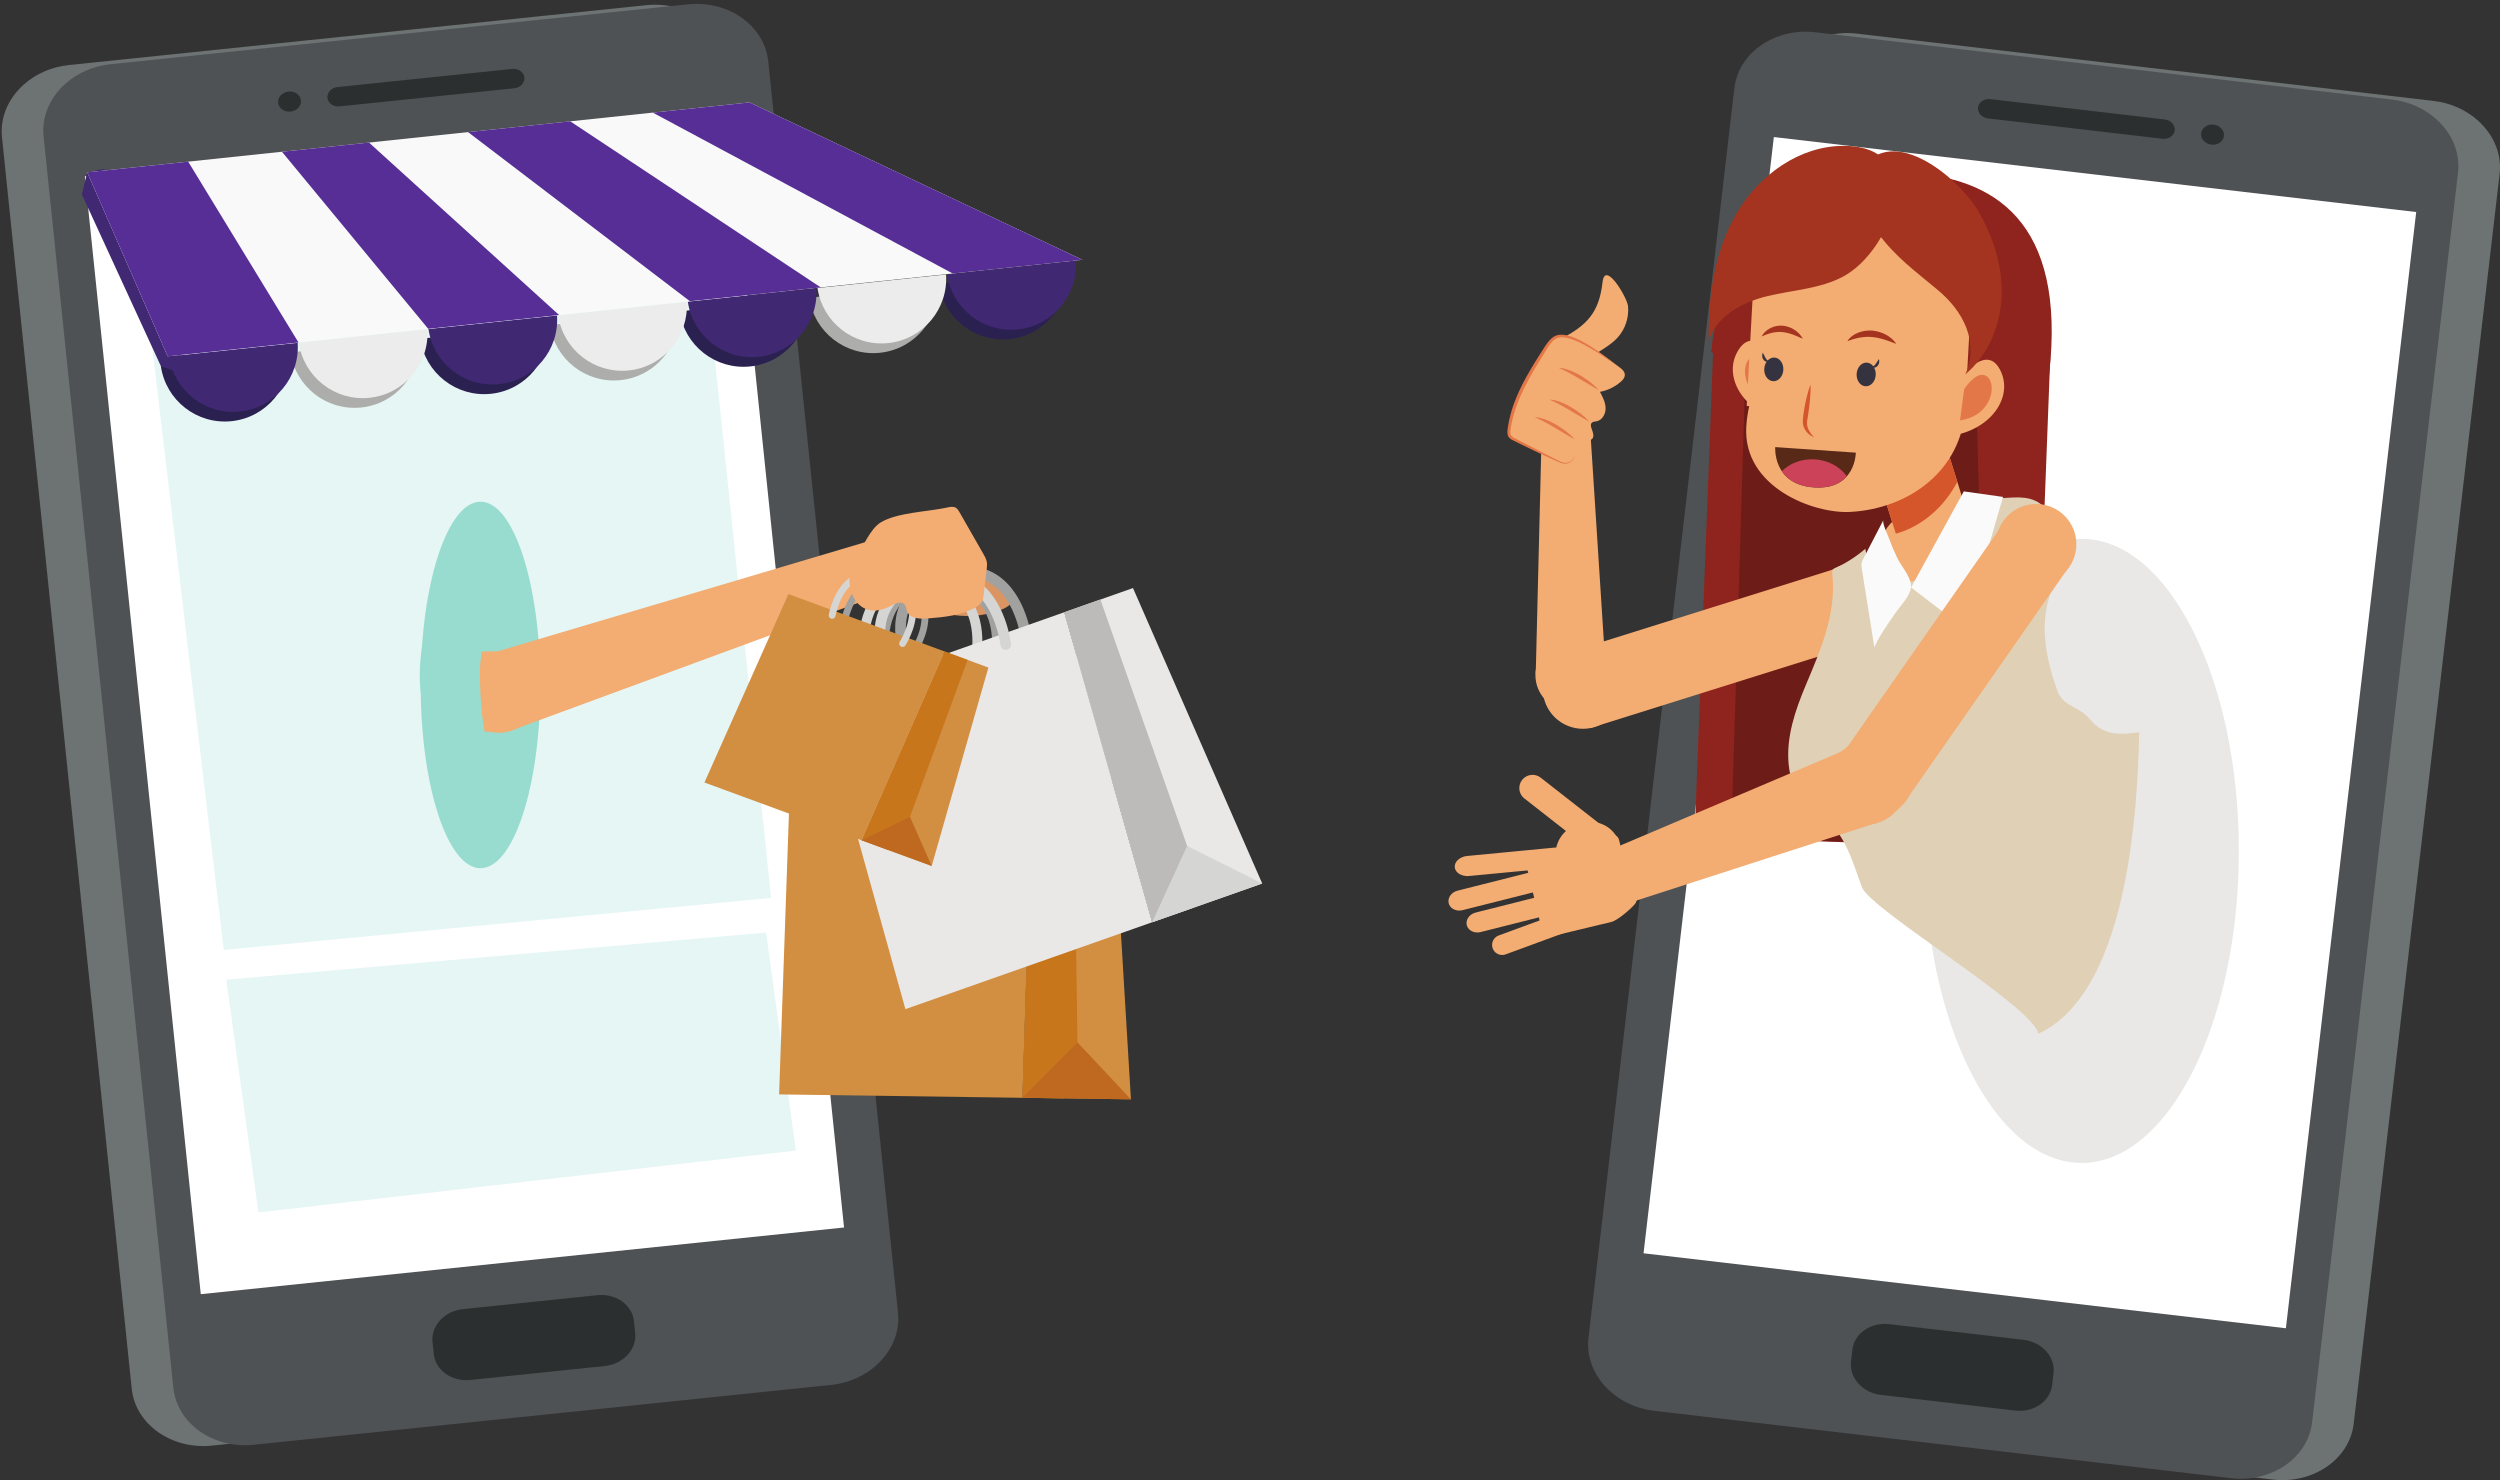 <?xml version="1.0" encoding="UTF-8"?><svg xmlns="http://www.w3.org/2000/svg" xmlns:xlink="http://www.w3.org/1999/xlink" height="266.6" preserveAspectRatio="xMidYMid meet" version="1.0" viewBox="-0.3 -0.7 450.3 266.6" width="450.3" zoomAndPan="magnify"><rect x="-0.3" y="-0.7" width="450.3" height="266.6" fill="#333333" stroke="none"/><defs><clipPath id="a"><path d="M 293 5 L 450 5 L 450 265.898 L 293 265.898 Z M 293 5"/></clipPath><clipPath id="b"><path d="M 285 5 L 443 5 L 443 265.898 L 285 265.898 Z M 285 5"/></clipPath></defs><g><g clip-path="url(#a)"><path d="M 409.074 265.797 L 305.184 253.668 C 297.91 252.82 292.57 246.902 293.312 240.52 L 319.594 15.422 C 320.34 9.035 326.898 4.508 334.172 5.355 L 438.062 17.484 C 441.203 17.852 443.984 19.164 446.07 21.051 C 448.812 23.531 450.355 27.008 449.93 30.637 L 423.652 255.734 C 422.906 262.117 416.348 266.648 409.074 265.797" fill="#6d7273"/></g><g clip-path="url(#b)"><path d="M 401.578 265.551 L 297.688 253.422 C 290.414 252.574 285.074 246.656 285.82 240.273 L 312.098 15.172 C 312.844 8.789 319.402 4.262 326.676 5.109 L 430.57 17.238 C 433.711 17.605 436.492 18.918 438.578 20.805 C 441.32 23.285 442.859 26.762 442.438 30.391 L 416.156 255.488 C 415.414 261.871 408.852 266.402 401.578 265.551" fill="#4e5254"/></g><g><path d="M 411.434 238.547 L 295.734 225.043 L 319.207 23.988 L 434.906 37.492 L 411.434 238.547" fill="#fff"/></g><g><path d="M 389.219 24.297 L 357.758 20.625 C 356.668 20.496 355.867 19.613 355.98 18.656 C 356.094 17.699 357.074 17.023 358.164 17.148 L 389.625 20.82 C 390.172 20.887 390.641 21.141 390.965 21.496 C 391.285 21.852 391.457 22.312 391.402 22.789 C 391.289 23.746 390.309 24.426 389.219 24.297" fill="#2c2f2f"/></g><g><path d="M 400.273 23.789 C 400.156 24.785 399.145 25.484 398.012 25.352 C 396.875 25.219 396.051 24.305 396.168 23.309 C 396.285 22.312 397.297 21.613 398.43 21.746 C 399.566 21.879 400.391 22.793 400.273 23.789" fill="#2c2f2f"/></g><g><path d="M 362.699 253.375 L 338.496 250.551 C 335.191 250.164 332.762 247.473 333.102 244.57 L 333.355 242.383 C 333.695 239.477 336.68 237.418 339.984 237.805 L 364.188 240.629 C 365.57 240.789 366.797 241.355 367.734 242.168 C 369.039 243.301 369.781 244.918 369.586 246.609 L 369.328 248.797 C 368.988 251.703 366.008 253.762 362.699 253.375" fill="#2c2f2f"/></g><g><path d="M 37.871 259.684 L 141.91 248.898 C 149.195 248.145 154.609 242.293 153.945 235.902 L 130.578 10.48 C 129.914 4.09 123.414 -0.523 116.133 0.23 L 12.09 11.016 C 8.945 11.344 6.148 12.617 4.039 14.48 C 1.262 16.926 -0.32 20.383 0.055 24.012 L 23.426 249.434 C 24.086 255.828 30.59 260.438 37.871 259.684" fill="#6d7273"/></g><g><path d="M 45.367 259.535 L 149.406 248.746 C 156.691 247.992 162.105 242.145 161.445 235.754 L 138.074 10.332 C 137.41 3.938 130.91 -0.676 123.629 0.082 L 19.59 10.867 C 16.441 11.191 13.645 12.469 11.535 14.328 C 8.762 16.777 7.176 20.23 7.551 23.863 L 30.922 249.281 C 31.582 255.676 38.086 260.289 45.367 259.535" fill="#4e5254"/></g><g><path d="M 35.863 232.406 L 151.727 220.395 L 130.852 19.055 L 14.988 31.066 L 35.863 232.406" fill="#fff"/></g><g><path d="M 60.844 18.461 L 92.348 15.195 C 93.441 15.082 94.25 14.203 94.152 13.246 C 94.051 12.289 93.078 11.602 91.988 11.711 L 60.48 14.98 C 59.938 15.035 59.461 15.281 59.137 15.637 C 58.809 15.988 58.629 16.445 58.68 16.926 C 58.777 17.883 59.754 18.574 60.844 18.461" fill="#2c2f2f"/></g><g><path d="M 49.797 17.809 C 49.898 18.805 50.902 19.52 52.039 19.398 C 53.176 19.281 54.012 18.379 53.906 17.383 C 53.805 16.387 52.801 15.672 51.664 15.789 C 50.531 15.906 49.691 16.812 49.797 17.809" fill="#2c2f2f"/></g><g><path d="M 84.402 247.859 L 108.637 245.348 C 111.949 245.008 114.414 242.348 114.113 239.438 L 113.887 237.246 C 113.582 234.34 110.629 232.242 107.312 232.586 L 83.078 235.098 C 81.695 235.238 80.461 235.789 79.512 236.59 C 78.191 237.707 77.43 239.316 77.605 241.008 L 77.832 243.199 C 78.133 246.105 81.09 248.207 84.402 247.859" fill="#2c2f2f"/></g><g><path d="M 40.008 170.402 L 26.18 53.977 L 126.547 45.504 L 138.59 161.035 L 40.008 170.402" fill="#e5f6f5"/></g><g><path d="M 46.25 217.688 L 40.453 175.754 L 137.695 167.281 L 143.051 206.535 L 46.25 217.688" fill="#e5f6f5"/></g><g><path d="M 41.422 75.16 C 47.672 74.5 52.242 69.016 51.824 62.797 L 28.672 65.242 C 29.559 71.406 35.172 75.82 41.422 75.16" fill="#2b2151"/></g><g><path d="M 88.137 70.23 C 94.387 69.57 98.957 64.086 98.539 57.871 L 75.387 60.312 C 76.273 66.48 81.887 70.891 88.137 70.23" fill="#2b2151"/></g><g><path d="M 134.852 65.301 C 141.102 64.645 145.672 59.156 145.254 52.941 L 122.098 55.383 C 122.988 61.551 128.602 65.961 134.852 65.301" fill="#2b2151"/></g><g><path d="M 64.781 72.695 C 71.031 72.035 75.598 66.551 75.184 60.336 L 52.027 62.777 C 52.918 68.945 58.531 73.355 64.781 72.695" fill="#adadab"/></g><g><path d="M 111.496 67.766 C 117.742 67.105 122.312 61.621 121.898 55.406 L 98.742 57.848 C 99.633 64.016 105.246 68.426 111.496 67.766" fill="#adadab"/></g><g><path d="M 158.211 62.84 C 164.461 62.18 169.027 56.695 168.613 50.477 L 145.457 52.922 C 146.348 59.086 151.961 63.496 158.211 62.84" fill="#adadab"/></g><g><path d="M 168.812 50.457 C 169.703 56.621 175.316 61.031 181.566 60.375 C 187.816 59.715 192.387 54.23 191.969 48.012 L 168.812 50.457" fill="#2b2151"/></g><g><path d="M 30.16 63.496 C 31.051 69.66 36.664 74.074 42.914 73.414 C 49.164 72.754 53.734 67.27 53.316 61.051 L 30.16 63.496" fill="#402873"/></g><g><path d="M 53.52 61.031 C 54.41 67.199 60.023 71.609 66.273 70.949 C 72.523 70.289 77.09 64.805 76.672 58.59 L 53.52 61.031" fill="#ececec"/></g><g><path d="M 76.875 58.566 C 77.766 64.734 83.379 69.145 89.629 68.484 C 95.879 67.824 100.449 62.34 100.031 56.125 L 76.875 58.566" fill="#402873"/></g><g><path d="M 100.234 56.102 C 101.121 62.27 106.738 66.68 112.984 66.02 C 119.234 65.359 123.805 59.879 123.391 53.66 L 100.234 56.102" fill="#ececec"/></g><g><path d="M 123.59 53.637 C 124.48 59.805 130.094 64.215 136.344 63.559 C 142.594 62.898 147.164 57.41 146.746 51.195 L 123.59 53.637" fill="#402873"/></g><g><path d="M 146.949 51.176 C 147.84 57.34 153.449 61.754 159.699 61.094 C 165.949 60.434 170.52 54.949 170.102 48.73 L 146.949 51.176" fill="#ececec"/></g><g><path d="M 170.305 48.711 C 171.195 54.879 176.809 59.285 183.059 58.629 C 189.309 57.969 193.879 52.484 193.461 46.266 L 170.305 48.711" fill="#402873"/></g><g><path d="M 28.672 65.242 L 14.445 34.316 L 15.406 30.332 L 18.441 29.707 L 33.609 54.422 L 31.574 66.301 L 28.672 65.242" fill="#402873"/></g><g><path d="M 134.688 17.746 L 15.406 30.332 L 29.898 63.473 L 194.656 46.094 L 134.688 17.746" fill="#f9f9f9"/></g><g><path d="M 15.406 30.332 L 29.898 63.473 L 53.465 60.988 L 33.594 28.414 L 15.406 30.332" fill="#572e96"/></g><g><path d="M 50.484 26.633 L 76.828 58.523 L 100.395 56.035 L 66.16 24.977 L 50.484 26.633" fill="#572e96"/></g><g><path d="M 84.004 23.094 L 123.961 53.551 L 147.523 51.062 L 102.41 21.152 L 84.004 23.094" fill="#572e96"/></g><g><path d="M 134.688 17.746 L 117.281 19.586 L 171.297 48.559 L 194.656 46.094 L 134.688 17.746" fill="#572e96"/></g><g><path d="M 97.031 122.672 C 97.031 140.902 92.203 155.684 86.25 155.684 C 80.297 155.684 75.469 140.902 75.469 122.672 C 75.469 104.441 80.297 89.664 86.25 89.664 C 92.203 89.664 97.031 104.441 97.031 122.672" fill="#98dcd0"/></g><g><path d="M 85.52 130.754 C 89.328 131.98 93.41 129.887 94.637 126.078 C 95.863 122.27 93.77 118.188 89.961 116.961 C 86.152 115.734 82.07 117.828 80.844 121.637 C 79.617 125.445 81.711 129.527 85.52 130.754" fill="#f3ac71"/></g><g><path d="M 91.828 130.922 C 95.68 129.664 97.781 125.52 96.523 121.668 C 95.266 117.812 91.121 115.711 87.27 116.969 C 83.414 118.23 81.312 122.371 82.57 126.227 C 83.828 130.078 87.973 132.184 91.828 130.922" fill="#f3ac71"/></g><g><path d="M 162.07 105.008 L 158.641 96.035 L 87.535 117.156 L 91.992 130.801 L 162.07 105.008" fill="#f3ac71"/></g><g><path d="M 179.527 103.98 C 180.996 104.316 182.578 105.477 182.328 106.961 C 182.137 108.098 180.973 108.773 179.895 109.18 C 176.785 110.348 173.328 110.57 170.098 109.816 C 169.078 109.578 167.934 109.102 167.664 108.09 C 167.422 107.191 168 106.273 168.68 105.637 C 171.973 102.551 175.59 103.078 179.527 103.98" fill="#db9562"/></g><g><path d="M 178.852 120.238 L 178.648 120.215 C 178.172 120.098 177.879 119.613 177.996 119.137 C 178.012 119.07 179.551 112.586 176.547 108.586 C 175.062 106.605 172.66 105.531 169.414 105.395 C 166.176 105.254 163.715 106.117 162.098 107.953 C 158.809 111.68 159.883 118.301 159.895 118.363 C 159.977 118.848 159.652 119.309 159.168 119.391 C 158.684 119.473 158.223 119.148 158.141 118.664 C 158.09 118.359 156.906 111.152 160.758 106.781 C 162.746 104.52 165.684 103.453 169.488 103.617 C 173.301 103.777 176.152 105.094 177.977 107.523 C 181.484 112.203 179.801 119.266 179.727 119.562 C 179.625 119.973 179.254 120.246 178.852 120.238" fill="#a1a1a0"/></g><g><path d="M 142.828 116.656 L 140.031 196.426 L 183.859 197.035 L 186.379 117.266 L 142.828 116.656" fill="#d28f42"/></g><g><path d="M 183.859 197.035 L 203.402 197.309 L 198.594 117.434 L 186.379 117.266 L 183.859 197.035" fill="#d28f42"/></g><g><path d="M 193.773 187.051 L 192.801 117.355 L 186.379 117.266 L 183.859 197.035 L 191.258 197.137 L 193.773 187.051" fill="#c8761c"/></g><g><path d="M 193.773 187.051 L 183.859 197.035 L 203.402 197.309 Z M 193.773 187.051" fill="#bf6920"/></g><g><path d="M 175.297 119.863 L 175.098 119.836 C 174.621 119.719 174.328 119.238 174.445 118.762 C 174.461 118.695 176 112.207 172.996 108.207 C 171.508 106.23 169.109 105.156 165.863 105.02 C 162.625 104.879 160.164 105.738 158.547 107.574 C 155.258 111.305 156.332 117.922 156.344 117.988 C 156.426 118.473 156.102 118.934 155.617 119.016 C 155.133 119.098 154.672 118.773 154.59 118.289 C 154.535 117.984 153.355 110.777 157.203 106.402 C 159.195 104.141 162.133 103.078 165.938 103.238 C 169.746 103.402 172.602 104.719 174.426 107.145 C 177.934 111.824 176.246 118.887 176.176 119.184 C 176.074 119.594 175.703 119.867 175.297 119.863" fill="#d5d5d3"/></g><g><path d="M 184.895 115.375 L 184.684 115.426 C 184.156 115.48 183.684 115.105 183.625 114.578 C 183.617 114.508 182.762 107.391 178.246 104.473 C 176.012 103.027 173.191 102.836 169.863 103.898 C 166.547 104.961 164.383 106.742 163.434 109.195 C 161.496 114.18 165.039 120.457 165.074 120.52 C 165.34 120.977 165.18 121.562 164.723 121.824 C 164.266 122.086 163.68 121.93 163.418 121.473 C 163.254 121.184 159.383 114.352 161.645 108.512 C 162.812 105.488 165.383 103.324 169.281 102.078 C 173.188 100.828 176.555 101.094 179.293 102.871 C 184.57 106.289 185.492 114.039 185.527 114.367 C 185.578 114.816 185.305 115.23 184.895 115.375" fill="#a1a1a0"/></g><g><path d="M 147.223 125.133 L 162.781 181.066 L 207.23 165.414 L 191.391 109.578 L 147.223 125.133" fill="#e9e8e7"/></g><g><path d="M 207.23 165.414 L 227.051 158.438 L 203.773 105.219 L 191.391 109.578 L 207.23 165.414" fill="#e9e8e7"/></g><g><path d="M 213.527 151.664 L 197.898 107.285 L 191.391 109.578 L 207.23 165.414 L 214.734 162.773 L 213.527 151.664" fill="#bcbbb9"/></g><g><path d="M 213.527 151.664 L 207.23 165.414 L 227.051 158.438 Z M 213.527 151.664" fill="#d5d5d3"/></g><g><path d="M 181.172 116.312 L 180.961 116.359 C 180.434 116.422 179.961 116.043 179.902 115.516 C 179.895 115.445 179.039 108.328 174.523 105.41 C 172.289 103.965 169.469 103.773 166.141 104.84 C 162.824 105.898 160.66 107.68 159.707 110.133 C 157.773 115.117 161.316 121.395 161.352 121.457 C 161.613 121.914 161.457 122.5 161 122.762 C 160.539 123.023 159.957 122.867 159.695 122.41 C 159.527 122.121 155.66 115.289 157.922 109.449 C 159.09 106.43 161.66 104.266 165.559 103.016 C 169.465 101.766 172.832 102.031 175.57 103.809 C 180.848 107.227 181.77 114.977 181.805 115.305 C 181.855 115.758 181.582 116.168 181.172 116.312" fill="#d5d5d3"/></g><g><path d="M 164.273 116.852 L 164.148 116.789 C 163.867 116.605 163.785 116.227 163.973 115.941 C 163.996 115.902 166.477 112.043 165.438 108.762 C 164.926 107.141 163.613 105.895 161.535 105.062 C 159.469 104.234 157.672 104.23 156.203 105.055 C 153.219 106.723 152.406 111.266 152.398 111.309 C 152.34 111.645 152.023 111.867 151.691 111.809 C 151.359 111.754 151.137 111.438 151.191 111.105 C 151.227 110.895 152.105 105.945 155.602 103.988 C 157.41 102.973 159.559 102.953 161.992 103.926 C 164.426 104.902 165.98 106.406 166.609 108.398 C 167.816 112.238 165.113 116.438 164.996 116.613 C 164.836 116.855 164.535 116.949 164.273 116.852" fill="#a1a1a0"/></g><g><path d="M 141.711 106.309 L 126.582 140.246 L 154.891 150.645 L 169.84 116.641 L 141.711 106.309" fill="#d28f42"/></g><g><path d="M 154.891 150.645 L 167.516 155.281 L 177.727 119.539 L 169.84 116.641 L 154.891 150.645" fill="#d28f42"/></g><g><path d="M 163.605 146.43 L 173.988 118.164 L 169.84 116.641 L 154.891 150.645 L 159.672 152.402 L 163.605 146.43" fill="#c8761c"/></g><g><path d="M 163.605 146.43 L 154.891 150.645 L 167.516 155.281 Z M 163.605 146.43" fill="#bf6920"/></g><g><path d="M 162.055 115.797 L 161.93 115.734 C 161.648 115.551 161.566 115.172 161.754 114.887 C 161.777 114.848 164.258 110.988 163.219 107.707 C 162.707 106.086 161.395 104.84 159.316 104.008 C 157.246 103.18 155.453 103.176 153.984 103.996 C 151 105.668 150.188 110.211 150.18 110.254 C 150.121 110.59 149.805 110.812 149.473 110.754 C 149.141 110.699 148.914 110.383 148.973 110.051 C 149.008 109.84 149.887 104.891 153.383 102.934 C 155.191 101.918 157.34 101.898 159.773 102.871 C 162.207 103.848 163.762 105.352 164.391 107.344 C 165.598 111.184 162.895 115.383 162.777 115.559 C 162.617 115.801 162.316 115.895 162.055 115.797" fill="#d5d5d3"/></g><g><path d="M 170.332 90.711 C 170.848 90.594 171.426 90.488 171.875 90.766 C 172.172 90.945 172.355 91.258 172.527 91.559 C 173.953 94.051 175.379 96.539 176.801 99.031 C 177.074 99.504 177.348 99.992 177.441 100.527 C 177.52 100.977 177.469 101.438 177.414 101.891 C 177.234 103.414 177.059 104.938 176.879 106.465 C 176.832 106.848 176.785 107.238 176.617 107.582 C 176.355 108.113 175.836 108.473 175.316 108.758 C 172.723 110.195 169.66 110.465 166.703 110.699 C 165.32 110.812 163.551 110.691 163.07 109.391 C 162.926 108.996 162.93 108.535 162.672 108.203 C 162.066 107.434 160.871 108.051 160.004 108.5 C 153.867 111.664 150.988 104.379 153.793 99.973 C 155.074 97.961 156.395 94.574 158.344 93.391 C 161.305 91.594 166.93 91.469 170.332 90.711" fill="#f3ac71"/></g><g><path d="M 86.148 120.301 C 86.156 128.527 87.09 137.492 92.777 143.441 C 87.18 140.672 81.41 137.48 78.164 132.145 C 74.445 126.023 74.801 118.211 76.703 111.305 C 77.527 108.316 81.723 98.754 85.586 103.703 C 88.332 107.219 86.145 116.203 86.148 120.301" fill="#98dcd0"/></g><g><path d="M 402.961 152.559 C 402.961 183.602 390.277 208.766 374.637 208.766 C 358.992 208.766 346.309 183.602 346.309 152.559 C 346.309 121.52 358.992 96.355 374.637 96.355 C 390.277 96.355 402.961 121.52 402.961 152.559" fill="#e9e8e7"/></g><g><path d="M 365.602 152.297 L 304.93 149.977 L 308.359 60.289 L 369.031 62.609 L 365.602 152.297" fill="#8e241d"/></g><g><path d="M 357.906 151.668 L 311.516 150.328 L 314.301 59.191 L 355.387 60.762 L 357.906 151.668" fill="#6e1c17"/></g><g><path d="M 335.875 114.906 C 332.055 116.105 327.988 113.98 326.793 110.164 C 325.594 106.344 327.719 102.277 331.539 101.082 C 335.355 99.883 339.422 102.008 340.617 105.828 C 341.816 109.645 339.691 113.711 335.875 114.906" fill="#f3ac71"/></g><g><path d="M 286.984 130.238 C 283.168 131.438 279.102 129.312 277.902 125.492 C 276.707 121.676 278.832 117.609 282.648 116.41 C 286.469 115.215 290.535 117.34 291.73 121.156 C 292.93 124.977 290.805 129.039 286.984 130.238" fill="#f3ac71"/></g><g><path d="M 286.227 130.41 L 281.984 116.891 L 331.43 101.387 L 335.668 114.906 L 286.227 130.41" fill="#f3ac71"/></g><g><path d="M 341.656 104.77 C 344.301 105.887 347.387 104.828 349.758 103.215 C 351.508 102.02 353.078 100.492 354.027 98.598 C 354.973 96.699 355.242 94.406 354.453 92.441 C 354.211 91.836 353.852 91.246 353.305 90.895 C 350.84 89.297 343.086 91.137 340.805 93.047 C 337.25 96.027 336.938 102.77 341.656 104.77" fill="#f3ac71"/></g><g><path d="M 355.934 97.82 L 343.18 101.82 L 337.219 82.816 L 349.973 78.816 L 355.934 97.82" fill="#f3ac71"/></g><g><path d="M 349.973 78.816 L 340.438 81.809 L 340.422 81.832 C 339.867 82.93 339.059 84.695 338.41 86.613 L 341.172 95.418 C 341.348 95.379 341.523 95.328 341.691 95.277 C 346.266 93.84 350.016 90.355 352.254 86.09 L 349.973 78.816" fill="#d6562b"/></g><g><path d="M 343.449 30.434 C 328.23 29.598 310.367 38.117 307.902 62.82 L 368.789 66.754 C 371.941 38.957 358.668 31.27 343.449 30.434" fill="#8e241d"/></g><g><path d="M 312.848 62.312 C 315.73 57.805 319.465 63.953 319.465 63.953 L 320.176 74.945 C 313.336 73.031 309.965 66.824 312.848 62.312" fill="#f3ac71"/></g><g><path d="M 318.969 66.422 C 318.969 66.422 317.141 62.609 315.168 63.641 C 313.195 64.668 313.293 70.539 319.078 72.055 L 318.969 66.422" fill="#e37748"/></g><g><path d="M 354.855 51.262 C 354.258 62.105 344.988 70.41 334.145 69.816 C 323.305 69.219 314.996 59.949 315.594 49.105 C 316.188 38.266 325.461 29.957 336.301 30.555 C 347.145 31.148 355.449 40.422 354.855 51.262" fill="#f3ac71"/></g><g><path d="M 353.66 72.953 C 353.066 83.797 343.797 90.93 332.953 91.508 C 326.336 91.859 313.645 87.047 314.238 76.207 C 314.836 65.363 324.27 51.648 335.109 52.246 C 345.953 52.84 354.258 62.113 353.66 72.953" fill="#f3ac71"/></g><g><path d="M 353.574 74.586 L 314.312 72.43 L 315.629 48.434 L 354.891 50.59 L 353.574 74.586" fill="#f3ac71"/></g><g><path d="M 360.008 66.016 C 357.637 61.215 353.254 66.922 353.254 66.922 L 351.34 77.77 C 358.348 76.613 362.379 70.816 360.008 66.016" fill="#f3ac71"/></g><g><path d="M 353.473 69.43 C 353.473 69.43 355.707 65.84 357.555 67.078 C 359.402 68.316 358.664 74.145 352.746 75.016 L 353.473 69.43" fill="#e37748"/></g><g><path d="M 334.117 66.652 C 334.055 67.824 334.77 68.82 335.719 68.871 C 336.668 68.926 337.492 68.016 337.555 66.84 C 337.621 65.664 336.902 64.668 335.953 64.617 C 335.004 64.562 334.184 65.477 334.117 66.652" fill="#35333f"/></g><g><path d="M 336.797 65.426 C 336.973 65.551 337.207 65.559 337.422 65.5 C 337.641 65.445 337.824 65.293 337.953 65.125 C 338.082 64.953 338.156 64.758 338.184 64.562 C 338.207 64.363 338.199 64.168 338.129 63.973 C 337.887 64.305 337.75 64.605 337.559 64.848 C 337.383 65.09 337.188 65.277 336.797 65.426" fill="#35333f"/></g><g><path d="M 320.914 65.926 C 320.848 67.102 320.027 68.012 319.078 67.961 C 318.129 67.906 317.41 66.91 317.477 65.738 C 317.539 64.562 318.363 63.648 319.312 63.703 C 320.262 63.754 320.977 64.75 320.914 65.926" fill="#35333f"/></g><g><path d="M 318.387 64.414 C 318.195 64.52 317.965 64.504 317.758 64.422 C 317.543 64.344 317.379 64.172 317.27 63.988 C 317.16 63.805 317.109 63.602 317.102 63.402 C 317.102 63.203 317.129 63.012 317.219 62.824 C 317.426 63.18 317.527 63.496 317.691 63.754 C 317.84 64.02 318.016 64.227 318.387 64.414" fill="#35333f"/></g><g><path d="M 325.812 68.562 C 325.848 69.426 325.801 70.277 325.73 71.121 C 325.66 71.969 325.559 72.809 325.434 73.645 L 325.34 74.27 L 325.238 74.891 L 325.211 75.047 L 325.199 75.184 C 325.191 75.273 325.172 75.367 325.176 75.457 C 325.18 75.551 325.172 75.645 325.188 75.734 L 325.199 75.871 L 325.211 75.941 L 325.227 76.008 C 325.367 76.742 325.836 77.449 326.449 78.051 C 326.242 77.98 326.047 77.875 325.863 77.758 C 325.766 77.699 325.68 77.633 325.59 77.566 L 325.34 77.344 C 325.016 77.031 324.742 76.641 324.582 76.191 C 324.504 75.969 324.449 75.73 324.43 75.492 C 324.41 75.371 324.418 75.25 324.422 75.129 L 324.426 74.949 L 324.441 74.789 C 324.461 74.574 324.484 74.363 324.508 74.152 L 324.594 73.52 C 324.719 72.68 324.879 71.848 325.074 71.02 C 325.273 70.191 325.5 69.367 325.812 68.562" fill="#d6562b"/></g><g><path d="M 317 59.902 C 317.688 58.609 319.273 57.828 320.828 57.961 C 321.598 58.055 322.344 58.301 322.953 58.73 C 323.273 58.918 323.527 59.195 323.801 59.434 C 324.035 59.715 324.258 60 324.441 60.312 C 324.086 60.191 323.781 60.035 323.469 59.898 C 323.145 59.785 322.852 59.633 322.543 59.535 C 321.934 59.316 321.332 59.176 320.73 59.117 C 320.129 59.047 319.523 59.117 318.902 59.242 C 318.281 59.383 317.66 59.605 317 59.902" fill="#a4341f"/></g><g><path d="M 332.434 60.75 C 333.238 59.461 335.113 58.699 336.961 58.848 C 337.871 58.949 338.758 59.203 339.488 59.637 C 339.871 59.832 340.18 60.109 340.5 60.352 C 340.781 60.633 341.051 60.922 341.273 61.234 C 340.848 61.113 340.484 60.953 340.113 60.812 C 339.727 60.695 339.379 60.539 339.012 60.438 C 338.285 60.215 337.57 60.066 336.855 60.004 C 336.141 59.926 335.422 59.992 334.688 60.109 C 333.953 60.242 333.219 60.461 332.434 60.75" fill="#a4341f"/></g><g><path d="M 331.633 49.145 C 327.496 51.332 322.637 51.531 318.086 52.629 C 313.535 53.719 308.746 56.266 307.48 60.77 C 307.355 52.805 308.484 44.59 312.508 37.711 C 316.527 30.836 323.863 25.535 331.828 25.574 C 347.344 25.656 340.516 44.449 331.633 49.145" fill="#a4341f"/></g><g><path d="M 348.758 51.555 C 350.957 53.402 352.859 55.68 353.883 58.359 C 354.91 61.043 354.98 64.16 353.688 66.727 C 357.816 63.297 360.051 57.902 360.23 52.539 C 360.41 47.176 358.68 41.867 355.965 37.238 C 352.426 31.211 339.652 20.523 334.246 30.93 C 332.27 34.742 335.84 38.398 337.961 41.289 C 341.141 45.625 344.691 48.141 348.758 51.555" fill="#a4341f"/></g><g><path d="M 319.453 79.832 L 333.969 80.832 C 333.969 80.832 333.961 87.598 326.453 87.094 C 318.949 86.594 319.453 79.832 319.453 79.832" fill="#572916"/></g><g><path d="M 326.672 82.043 C 324.305 81.871 322.121 82.715 320.641 84.164 C 321.605 85.598 323.34 86.887 326.453 87.094 C 329.473 87.297 331.277 86.324 332.359 85.086 C 331.129 83.398 329.074 82.215 326.672 82.043" fill="#cb4259"/></g><g><path d="M 394.41 132.484 C 388.215 127.957 381.117 134.809 376.195 128.918 C 373.961 126.238 371.367 126.805 370.199 123.516 C 368.238 117.98 367.129 112.148 368.852 106.766 C 370.445 101.785 372.387 95.949 368.641 91.414 C 368 90.633 367.23 89.918 366.262 89.48 C 363.805 88.363 360.906 89.211 358.25 89.031 C 355.043 88.812 355.664 88.555 355.102 91.266 C 354.57 93.809 353.098 96.352 352.18 98.883 C 350.531 100.648 348.559 102.109 346.379 103.156 C 344.586 104.02 342.559 104.609 340.609 104.207 C 338.656 103.805 336.445 102.203 336.391 100.211 C 336.277 100.367 336.172 100.527 336.062 100.684 C 335.988 99.832 335.867 98.984 335.684 98.145 C 334.035 99.566 332.191 100.746 330.223 101.637 C 330.105 101.688 329.988 101.738 329.902 101.828 C 329.68 102.055 329.707 102.43 329.738 102.754 C 330.492 109.883 327.605 116.41 324.953 122.723 C 323.059 127.223 321.402 132.047 321.871 136.973 C 322.117 139.566 323.078 142.156 324.668 144.227 C 326.309 146.367 328.91 147.039 330.469 148.922 C 332.629 151.527 333.883 155.957 335.062 159.098 C 336.629 163.262 367.031 181.242 366.836 185.719 C 373.023 186.867 379.523 189.57 385.562 187.797 C 406.969 181.52 387.617 145.258 395.078 134.27 C 395.504 133.648 394.875 132.824 394.41 132.484" fill="#e0d1b6"/></g><g><path d="M 343.926 105.113 L 353.418 87.809 L 360.484 88.805 L 353.613 112.535 L 343.926 105.113" fill="#fafafa"/></g><g><path d="M 343.902 105.078 C 344.039 103.328 342.168 101.305 341.453 99.828 C 340.898 98.691 340.402 97.52 339.973 96.328 C 339.77 95.773 338.672 93.488 338.938 92.977 C 337.754 95.254 336.57 97.527 335.391 99.801 C 335.234 100.102 335.078 100.406 335.016 100.738 C 334.949 101.109 335.012 101.492 335.07 101.863 C 335.812 106.531 336.559 111.199 337.305 115.871 C 338.27 113.723 339.656 111.82 340.973 109.883 C 341.848 108.598 343.621 106.828 343.879 105.266 L 343.902 105.078" fill="#fafafa"/></g><g><path d="M 268.562 170.129 C 268.219 169.191 268.703 168.145 269.641 167.797 L 280.75 163.719 C 281.133 163.578 281.535 163.574 281.898 163.684 C 282.426 163.844 282.875 164.238 283.078 164.793 C 283.422 165.73 282.938 166.777 282 167.121 L 270.891 171.203 C 270.32 171.414 269.707 171.316 269.238 170.992 C 268.938 170.789 268.695 170.492 268.562 170.129" fill="#f3ac71"/></g><g><path d="M 263.895 165.941 C 263.652 164.973 264.367 163.953 265.484 163.672 L 278.762 160.324 C 279.219 160.207 279.672 160.234 280.07 160.371 C 280.645 160.566 281.094 160.996 281.238 161.57 C 281.48 162.535 280.766 163.559 279.648 163.84 L 266.371 167.188 C 265.691 167.359 265.012 167.219 264.527 166.863 C 264.219 166.633 263.992 166.32 263.895 165.941" fill="#f3ac71"/></g><g><path d="M 260.641 161.996 C 260.395 161.031 261.109 160.008 262.23 159.727 L 275.504 156.379 C 275.961 156.266 276.418 156.289 276.812 156.426 C 277.387 156.625 277.836 157.055 277.98 157.625 C 278.227 158.594 277.508 159.613 276.391 159.898 L 263.117 163.242 C 262.434 163.414 261.754 163.273 261.27 162.918 C 260.961 162.691 260.734 162.375 260.641 161.996" fill="#f3ac71"/></g><g><path d="M 261.73 155.512 C 261.637 154.52 262.641 153.602 263.969 153.477 L 279.68 151.973 C 280.223 151.922 280.734 152.008 281.16 152.199 C 281.777 152.473 282.207 152.961 282.262 153.547 C 282.355 154.539 281.352 155.457 280.027 155.586 L 264.312 157.086 C 263.504 157.164 262.758 156.93 262.277 156.512 C 261.969 156.242 261.77 155.898 261.73 155.512" fill="#f3ac71"/></g><g><path d="M 273.867 139.777 C 274.676 138.746 276.172 138.559 277.199 139.363 L 289.367 148.887 C 289.785 149.215 290.066 149.656 290.191 150.141 C 290.375 150.836 290.242 151.609 289.766 152.219 C 288.957 153.254 287.457 153.438 286.434 152.637 L 274.262 143.113 C 273.637 142.625 273.328 141.875 273.363 141.129 C 273.387 140.652 273.551 140.18 273.867 139.777" fill="#f3ac71"/></g><g><path d="M 293.027 157.688 L 291.316 150.566 C 291.16 149.906 290.488 149.492 289.828 149.652 L 275.414 153.105 C 274.754 153.266 274.344 153.934 274.5 154.598 L 277.184 165.793 C 277.344 166.453 278.898 168.012 279.562 167.852 L 289.902 165.371 C 291.086 165.09 293.453 163.008 294.18 162.133 C 295.227 160.859 293.438 159.406 293.027 157.688" fill="#f3ac71"/></g><g><path d="M 293.176 158.688 L 291.426 151.375 C 291.004 149.629 289.738 148.293 288.168 147.699 C 287.223 147.344 286.168 147.258 285.117 147.508 L 284.129 147.746 C 281.176 148.453 279.336 151.449 280.047 154.402 L 281.73 161.43 C 281.887 162.09 282.559 162.504 283.219 162.344 L 292.262 160.176 C 292.926 160.02 293.336 159.348 293.176 158.688" fill="#f3ac71"/></g><g><path d="M 372.391 101.477 C 370.102 104.758 365.586 105.562 362.301 103.27 C 359.02 100.98 358.219 96.465 360.508 93.184 C 362.797 89.902 367.316 89.098 370.598 91.387 C 373.879 93.68 374.68 98.195 372.391 101.477" fill="#f3ac71"/></g><g><path d="M 343.066 143.488 C 340.777 146.77 336.262 147.574 332.977 145.285 C 329.695 142.992 328.895 138.477 331.184 135.195 C 333.473 131.914 337.992 131.113 341.273 133.402 C 344.555 135.691 345.355 140.211 343.066 143.488" fill="#f3ac71"/></g><g><path d="M 342.57 144.09 L 330.953 135.98 L 360.609 93.488 L 372.227 101.598 L 342.57 144.09" fill="#f3ac71"/></g><g><path d="M 338.148 147.441 C 334.316 148.77 330.137 146.742 328.809 142.914 C 327.477 139.086 329.504 134.902 333.336 133.574 C 337.164 132.246 341.348 134.273 342.676 138.102 C 344.004 141.93 341.977 146.113 338.148 147.441" fill="#f3ac71"/></g><g><path d="M 286.758 163.992 L 284.062 154.773 L 333.234 133.887 L 337.941 147.445 L 286.758 163.992" fill="#f3ac71"/></g><g><path d="M 276.258 120.867 C 276.27 117.293 279.176 114.406 282.75 114.418 C 286.324 114.43 289.211 117.336 289.199 120.91 C 289.188 124.484 286.281 127.371 282.707 127.359 C 279.133 127.348 276.246 124.441 276.258 120.867" fill="#f3ac71"/></g><g><path d="M 277.484 73.285 L 285.941 73.73 L 288.969 120.734 L 276.316 120.695 L 277.484 73.285" fill="#f3ac71"/></g><g><path d="M 384.375 109.438 C 384.375 109.438 390.621 177.688 365.191 186.164 L 375.008 191.965 C 375.008 191.965 395.527 193.746 399.094 173.227 C 402.664 152.707 399.094 125.496 399.094 125.496 L 384.375 109.438" fill="#e9e8e7"/></g><g><path d="M 288.355 50.094 C 288.801 46.148 292.781 52.883 292.938 54.426 C 293.145 56.488 292.43 58.629 291.023 60.152 C 289.734 61.551 287.969 62.391 286.43 63.508 C 284.355 65.016 282.211 69.898 279.082 66.699 C 277.152 64.73 278.652 61.48 280.797 60.367 C 285.488 57.93 287.73 55.676 288.355 50.094" fill="#f3ac71"/></g><g><path d="M 291.258 65.344 C 291.793 65.715 292.379 66.203 292.363 66.852 C 292.352 67.348 291.988 67.758 291.613 68.082 C 290.559 68.996 289.258 69.625 287.883 69.879 C 288.379 70.805 288.883 71.773 288.902 72.82 C 288.922 73.867 288.289 75.008 287.258 75.188 C 287.008 75.234 286.738 75.227 286.523 75.363 C 285.695 75.91 287.047 77.262 286.609 78.156 C 286.098 79.195 284.309 78.07 283.379 78.762 C 283.504 79.559 283.625 80.379 283.426 81.156 C 283.227 81.934 282.613 82.664 281.812 82.742 C 281.285 82.797 280.773 82.562 280.293 82.336 C 277.621 81.066 274.969 79.754 272.34 78.398 C 272.105 78.277 271.863 78.148 271.699 77.941 C 271.414 77.574 271.449 77.055 271.512 76.594 C 272.254 71.305 275.184 66.613 278.043 62.102 C 278.504 61.379 278.98 60.633 279.695 60.16 C 282.32 58.418 289.129 63.867 291.258 65.344" fill="#f3ac71"/></g><g><path d="M 283.426 81.156 C 283.285 81.621 283.016 82.051 282.637 82.344 C 282.449 82.488 282.23 82.594 282.004 82.645 C 281.773 82.695 281.539 82.684 281.309 82.633 C 280.852 82.523 280.426 82.277 279.988 82.062 L 278.684 81.402 C 276.945 80.523 275.215 79.629 273.484 78.727 L 272.84 78.383 L 272.516 78.215 C 272.406 78.156 272.305 78.102 272.211 78.043 C 272.117 77.984 272.031 77.926 271.969 77.859 L 271.816 77.637 C 271.738 77.469 271.719 77.258 271.73 77.035 C 271.734 76.926 271.75 76.812 271.766 76.695 C 271.781 76.578 271.805 76.461 271.824 76.34 L 271.949 75.633 C 272.059 75.16 272.152 74.691 272.289 74.227 C 272.41 73.762 272.566 73.305 272.711 72.848 C 272.875 72.395 273.027 71.938 273.215 71.492 C 273.309 71.27 273.391 71.039 273.492 70.82 L 273.785 70.16 C 273.887 69.938 273.992 69.723 274.098 69.504 L 274.254 69.176 L 274.422 68.855 C 275.285 67.121 276.285 65.453 277.309 63.797 L 278.078 62.555 C 278.336 62.141 278.586 61.727 278.863 61.348 C 279.141 60.969 279.457 60.629 279.828 60.371 C 280.176 60.133 280.621 60.043 281.078 60.055 C 281.535 60.066 282 60.16 282.457 60.293 C 282.91 60.43 283.359 60.602 283.801 60.793 C 284.684 61.18 285.535 61.645 286.371 62.141 C 287.211 62.633 288.023 63.164 288.836 63.707 C 289.645 64.246 290.441 64.809 291.258 65.344 C 290.867 65.055 290.484 64.754 290.098 64.453 C 289.711 64.156 289.32 63.863 288.93 63.57 C 288.148 62.988 287.348 62.426 286.527 61.891 C 285.703 61.363 284.855 60.863 283.965 60.438 C 283.52 60.227 283.059 60.035 282.582 59.883 C 282.105 59.73 281.609 59.613 281.094 59.59 C 280.836 59.578 280.566 59.59 280.305 59.648 C 280.043 59.703 279.781 59.805 279.547 59.957 C 279.105 60.246 278.75 60.633 278.445 61.035 C 278.141 61.438 277.883 61.855 277.617 62.266 L 276.828 63.5 C 275.789 65.152 274.777 66.832 273.887 68.586 L 273.723 68.914 L 273.562 69.246 C 273.461 69.469 273.352 69.691 273.25 69.914 L 272.953 70.59 C 272.852 70.816 272.77 71.047 272.676 71.273 C 272.484 71.73 272.328 72.199 272.164 72.66 C 272.02 73.133 271.859 73.602 271.746 74.082 C 271.609 74.559 271.52 75.047 271.418 75.527 L 271.297 76.258 C 271.281 76.383 271.258 76.504 271.242 76.629 C 271.227 76.754 271.215 76.883 271.211 77.016 C 271.203 77.277 271.223 77.566 271.348 77.848 C 271.41 77.984 271.504 78.117 271.613 78.219 C 271.719 78.324 271.84 78.406 271.953 78.473 C 272.07 78.539 272.184 78.594 272.293 78.648 L 272.617 78.812 L 273.273 79.137 C 275.023 80.008 276.785 80.848 278.559 81.664 L 279.891 82.27 C 280.113 82.371 280.332 82.473 280.562 82.57 C 280.789 82.664 281.027 82.746 281.277 82.793 C 281.523 82.836 281.785 82.84 282.031 82.77 C 282.277 82.703 282.504 82.578 282.691 82.41 C 283.07 82.082 283.312 81.629 283.426 81.156" fill="#e37748"/></g><g><path d="M 287.691 69.547 C 287.219 69.023 286.688 68.57 286.141 68.137 C 285.59 67.711 285.012 67.316 284.41 66.961 C 283.805 66.605 283.18 66.285 282.52 66.035 L 282.273 65.941 L 282.023 65.863 C 281.855 65.812 281.688 65.754 281.516 65.719 L 281.254 65.664 L 280.996 65.617 C 280.816 65.598 280.645 65.578 280.469 65.57 C 281.117 65.832 281.723 66.141 282.324 66.465 C 282.93 66.781 283.516 67.129 284.105 67.477 L 285.879 68.523 C 286.473 68.875 287.066 69.223 287.691 69.547" fill="#e37748"/></g><g><path d="M 286.004 75.254 C 285.531 74.73 285 74.273 284.453 73.844 C 283.902 73.414 283.324 73.02 282.723 72.668 C 282.117 72.312 281.492 71.992 280.836 71.742 L 280.59 71.648 L 280.336 71.566 C 280.164 71.516 280 71.461 279.824 71.426 L 279.566 71.371 L 279.309 71.32 C 279.133 71.301 278.957 71.285 278.781 71.273 C 279.434 71.539 280.035 71.848 280.641 72.172 C 281.242 72.488 281.828 72.836 282.418 73.184 L 284.191 74.23 C 284.785 74.578 285.383 74.93 286.004 75.254" fill="#e37748"/></g><g><path d="M 283.348 78.422 C 282.875 77.898 282.344 77.441 281.797 77.012 C 281.246 76.586 280.668 76.188 280.066 75.836 C 279.465 75.48 278.836 75.16 278.18 74.91 L 277.93 74.816 L 277.68 74.734 C 277.512 74.684 277.344 74.625 277.172 74.594 L 276.91 74.535 L 276.652 74.488 C 276.473 74.469 276.301 74.453 276.125 74.441 C 276.777 74.707 277.379 75.016 277.984 75.336 C 278.586 75.656 279.172 76.004 279.762 76.348 L 281.531 77.398 C 282.129 77.746 282.723 78.094 283.348 78.422" fill="#e37748"/></g></g></svg>